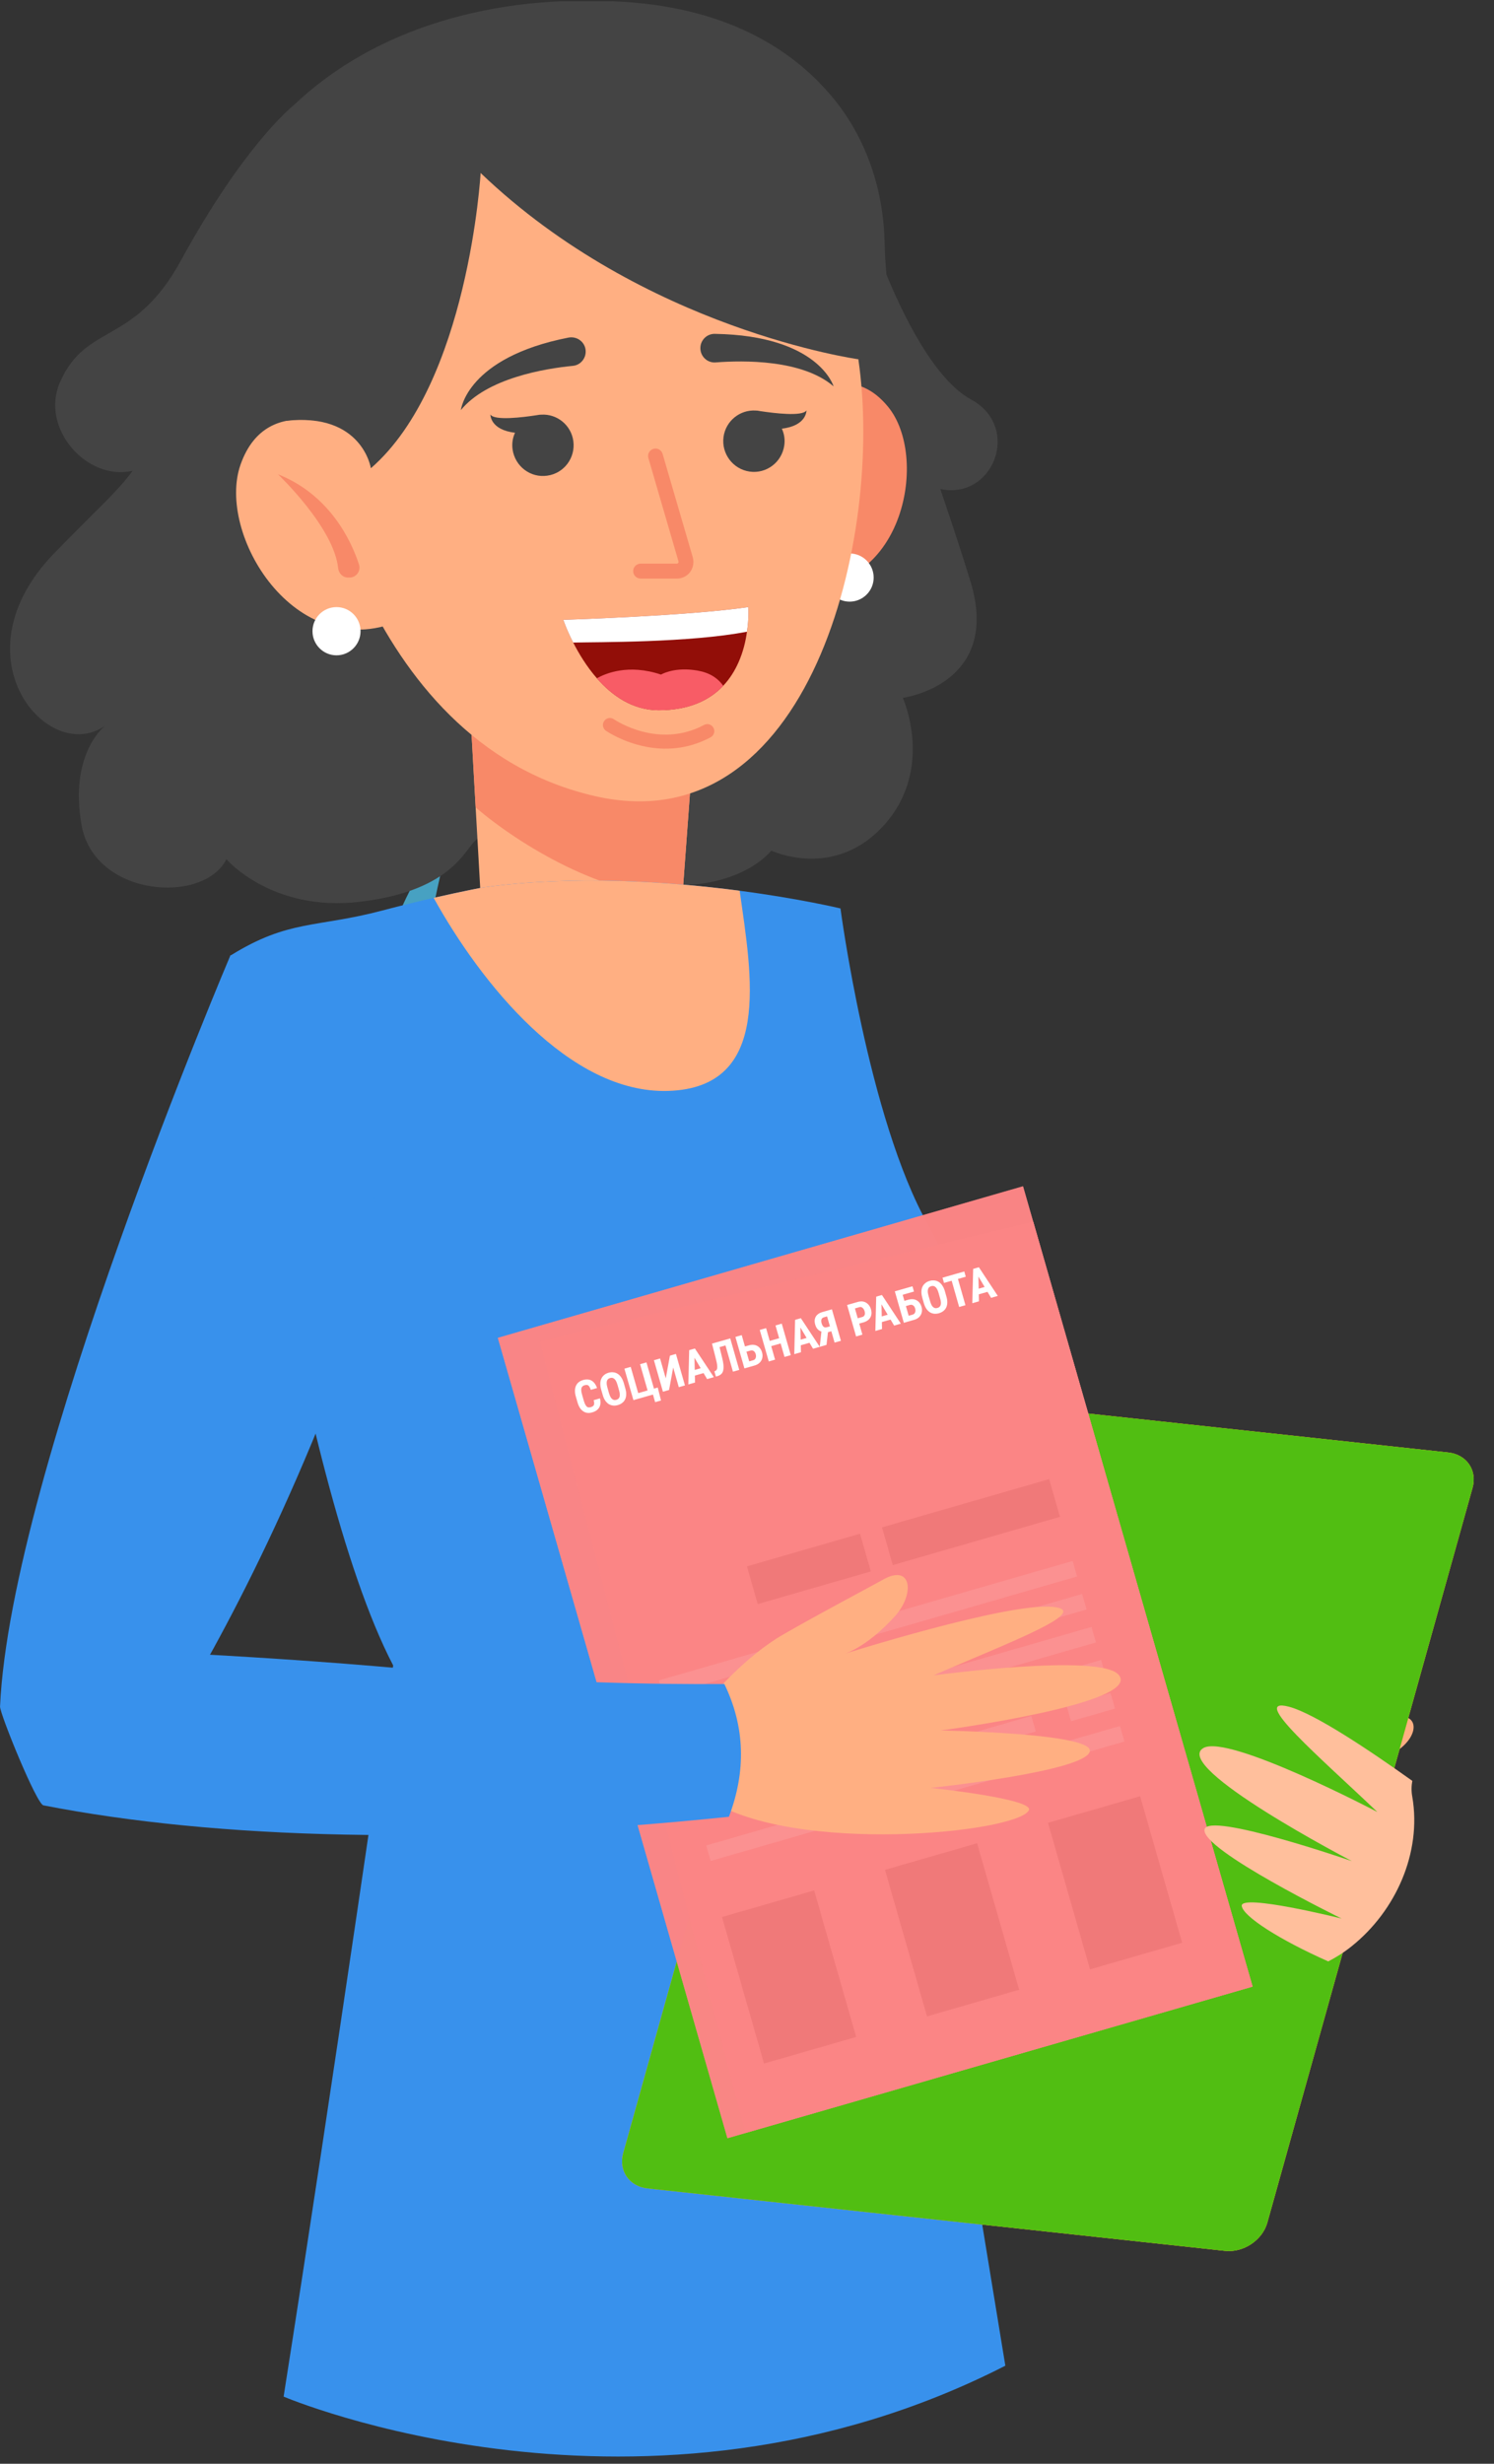 <svg width="37" height="61" viewBox="0 0 37 61" fill="none" xmlns="http://www.w3.org/2000/svg">
<rect x="0" y="0" width="37" height="61" fill="#333333" stroke="none"/>
<g clip-path="url(#clip0_4412_126280)">
<path d="M29.495 44.295C29.495 44.295 30.558 43.684 31.58 43.373C32.602 43.063 33.854 42.714 34.487 42.534C35.25 42.317 35.204 43.205 34.166 43.563C33.544 43.778 33.211 43.895 33.043 43.956C33.326 43.895 33.815 43.946 34.017 43.934C34.295 43.919 34.571 44.071 34.852 44.081C34.871 44.081 34.888 44.085 34.904 44.088C34.7 44.603 34.631 45.002 34.624 45.476C34.619 45.796 34.631 46.133 34.624 46.429C34.444 46.922 34.125 47.201 33.978 47.663C33.947 47.759 33.595 47.832 33.568 47.93C33.326 48.06 33.136 48.241 33.019 48.472C32.813 48.459 33.069 48.626 32.885 48.58C32.693 48.536 32.498 48.488 32.304 48.438C32.244 48.421 32.184 48.407 32.124 48.39C31.966 48.346 31.808 48.298 31.652 48.25C31.64 48.245 31.628 48.243 31.616 48.241C31.541 48.217 31.465 48.19 31.388 48.166C31.378 48.164 31.371 48.161 31.361 48.156C30.56 47.889 29.725 47.54 29.085 46.982C29.006 46.915 28.929 46.845 28.859 46.773C28.862 46.768 29.035 44.701 29.495 44.295Z" fill="#FFAF82"/>
<path d="M34.175 44.586C34.175 44.586 34.399 46.578 33.206 48.002C33.206 48.005 34.926 47.242 34.175 44.586Z" fill="#F88968"/>
<path d="M32.666 45.947C32.666 45.947 30.464 46.722 29.835 44.754C29.838 44.754 29.833 47.198 32.666 45.947Z" fill="#F88968"/>
<path d="M14.565 38.76C3.946 29.203 11.219 20.32 11.219 20.32C8.318 32.223 9.439 41.257 12.219 42.937C14.999 44.614 29.106 47.041 29.106 47.041C29.049 45.927 29.327 44.837 29.855 44.094C29.855 44.094 24.407 42.215 22.411 41.474C20.415 40.735 14.565 38.76 14.565 38.76Z" fill="#47A1C2"/>
<path d="M23.287 12.107C23.534 12.839 23.791 13.597 24.035 14.398C24.812 16.955 22.359 17.278 22.359 17.278C22.359 17.278 23.145 19.02 21.908 20.413C20.67 21.806 19.101 21.06 19.101 21.06C19.101 21.06 18.533 21.818 17.041 21.912C14.874 22.049 14.088 21.178 14.088 21.178L11.826 20.771C11.528 20.937 11.296 22.049 8.904 22.328C6.728 22.583 5.608 21.274 5.608 21.274C5.032 22.405 2.324 22.205 2.017 20.415C1.729 18.733 2.509 18.045 2.605 17.966C1.199 18.964 -1.144 16.265 1.338 13.703C2.348 12.661 2.907 12.177 3.286 11.655C2.161 11.922 0.983 10.608 1.487 9.461C2.137 7.981 3.324 8.571 4.483 6.446C6.025 3.624 7.206 2.661 7.273 2.606C7.273 2.606 7.275 2.606 7.275 2.604C9.266 0.71 12.207 -0.156 15.426 0.044C18.163 0.212 19.758 1.336 20.682 2.488C21.478 3.484 21.881 4.731 21.908 6.006C21.912 6.273 21.929 6.537 21.953 6.797C22.337 7.731 23.121 9.386 24.047 9.889C25.307 10.575 24.601 12.389 23.287 12.107Z" fill="#444444"/>
<path d="M19.418 10.286C19.418 10.286 20.838 8.662 21.994 10.072C23.012 11.313 22.378 14.6 19.898 14.508L19.418 10.286Z" fill="#F88968"/>
<path d="M21.637 14.3C21.637 14.629 21.37 14.896 21.042 14.896C20.713 14.896 20.447 14.629 20.447 14.3C20.447 13.97 20.713 13.703 21.042 13.703C21.37 13.703 21.637 13.97 21.637 14.3Z" fill="white"/>
<path d="M16.863 22.701C16.738 24.19 13.668 25.066 11.924 22.537L11.739 19.27L11.605 16.871L17.211 17.961L16.933 21.743L16.863 22.701Z" fill="#FFAF82"/>
<path d="M16.899 22.2C14.985 22.227 12.848 20.904 11.78 19.992L11.605 16.871L17.211 17.961L16.899 22.2Z" fill="#F88968"/>
<path d="M14.731 19.71C8.815 18.353 7.741 10.575 7.741 10.575C7.741 10.575 7.722 10.055 7.82 9.295C7.875 8.879 7.964 8.39 8.108 7.875C8.532 6.381 9.441 4.678 11.387 3.934C11.447 3.91 11.509 3.889 11.572 3.867C14.798 2.719 19.514 3.256 20.948 7.541C21.032 7.796 21.107 8.073 21.167 8.371C21.2 8.539 21.231 8.715 21.258 8.895C21.901 13.315 20.046 20.93 14.731 19.71Z" fill="#FFAF82"/>
<path d="M13.553 11.777C13.139 11.838 12.755 11.546 12.695 11.13C12.673 10.983 12.697 10.839 12.755 10.714C12.133 10.642 12.145 10.262 12.145 10.262C12.241 10.423 12.968 10.329 13.268 10.283H13.27C13.306 10.276 13.338 10.271 13.359 10.269C13.359 10.269 13.362 10.269 13.364 10.269C13.376 10.267 13.388 10.267 13.4 10.267C13.791 10.24 14.144 10.522 14.199 10.919C14.256 11.335 13.968 11.72 13.553 11.777Z" fill="#444444"/>
<path d="M8.758 10.735C8.758 10.735 6.635 9.568 5.956 11.507C5.359 13.213 7.29 16.437 9.876 15.381L8.758 10.735Z" fill="#FFAF82"/>
<path d="M18.286 16.407C18.197 16.607 18.075 16.805 17.912 16.978C17.581 17.329 17.077 17.584 16.309 17.584C15.664 17.582 15.158 17.223 14.781 16.792C14.527 16.501 14.333 16.177 14.196 15.909C14.03 15.587 13.951 15.346 13.951 15.346C13.951 15.346 17.048 15.25 18.531 15.031C18.531 15.048 18.55 15.301 18.499 15.642C18.468 15.871 18.406 16.14 18.286 16.407Z" fill="#920E08"/>
<path d="M18.499 15.64C17.087 15.914 14.8 15.895 14.196 15.909C14.03 15.587 13.951 15.346 13.951 15.346C13.951 15.346 17.048 15.25 18.531 15.031C18.533 15.046 18.55 15.298 18.499 15.64Z" fill="white"/>
<path d="M8.89 13.973C8.706 13.412 8.183 12.257 6.883 11.742C6.883 11.742 8.269 13.053 8.375 14.069C8.389 14.201 8.497 14.305 8.631 14.3H8.662C8.828 14.295 8.943 14.131 8.89 13.973Z" fill="#F88968"/>
<path d="M17.912 16.979C17.581 17.33 17.077 17.585 16.31 17.585C15.665 17.583 15.158 17.224 14.782 16.794C14.988 16.676 15.559 16.43 16.37 16.702C16.37 16.702 16.658 16.527 17.164 16.587C17.459 16.62 17.723 16.717 17.912 16.979Z" fill="#F85C66"/>
<path d="M15.996 18.488C15.427 18.377 15.036 18.113 15.007 18.093C14.928 18.038 14.909 17.932 14.962 17.853C15.017 17.773 15.123 17.754 15.202 17.807C15.247 17.838 16.312 18.548 17.437 17.949C17.521 17.903 17.627 17.937 17.67 18.021C17.716 18.105 17.682 18.211 17.598 18.255C17.015 18.567 16.449 18.577 15.996 18.488Z" fill="#F88968"/>
<path d="M16.763 14.325H15.866C15.765 14.325 15.681 14.243 15.681 14.14C15.681 14.039 15.763 13.955 15.866 13.955H16.763C16.78 13.955 16.79 13.945 16.797 13.938C16.801 13.931 16.809 13.918 16.804 13.902L16.058 11.342C16.029 11.243 16.084 11.142 16.183 11.113C16.281 11.084 16.382 11.14 16.41 11.238L17.157 13.798C17.192 13.923 17.169 14.056 17.092 14.162C17.015 14.265 16.895 14.325 16.763 14.325Z" fill="#F88968"/>
<path d="M14.499 8.639C14.537 8.844 14.393 9.039 14.187 9.058C13.496 9.125 12.062 9.361 11.414 10.153C11.414 10.153 11.555 8.853 14.081 8.358C14.276 8.322 14.463 8.447 14.499 8.639Z" fill="#444444"/>
<path d="M17.345 8.615C17.343 8.824 17.518 8.99 17.724 8.973C18.415 8.92 19.869 8.899 20.644 9.565C20.644 9.565 20.279 8.309 17.705 8.266C17.511 8.261 17.348 8.417 17.345 8.615Z" fill="#444444"/>
<path d="M18.565 11.676C18.98 11.736 19.363 11.445 19.423 11.029C19.445 10.882 19.421 10.738 19.363 10.613C19.985 10.54 19.973 10.16 19.973 10.16C19.877 10.321 19.15 10.227 18.85 10.182H18.848C18.812 10.175 18.78 10.17 18.759 10.167C18.759 10.167 18.756 10.167 18.754 10.167C18.742 10.165 18.73 10.165 18.718 10.165C18.327 10.139 17.974 10.42 17.919 10.817C17.862 11.231 18.15 11.616 18.565 11.676Z" fill="#444444"/>
<path d="M11.903 4.283C11.903 4.283 11.605 9.49 9.185 11.593C9.185 11.593 8.976 10.211 7.091 10.418C7.091 10.418 6.914 10.096 6.635 8.53C6.359 6.963 7.353 0.496 14.503 0.912C14.503 0.912 16.777 0.45 19.96 3.179C23.143 5.91 21.258 8.895 21.258 8.895C21.258 8.895 15.95 8.159 11.903 4.283Z" fill="#444444"/>
<path d="M8.334 16.225C8.005 16.225 7.739 15.957 7.739 15.628C7.739 15.298 8.005 15.031 8.334 15.031C8.662 15.031 8.929 15.298 8.929 15.628C8.929 15.957 8.662 16.225 8.334 16.225Z" fill="white"/>
<path d="M24.898 58.572C15.957 63.139 7.024 59.337 7.024 59.337C8.253 51.534 9.737 41.234 9.737 41.234C7.276 36.514 5.712 23.656 5.712 23.656C7.156 22.759 7.83 22.978 9.481 22.54C9.946 22.417 10.375 22.314 10.74 22.23C11.488 22.059 11.973 21.97 11.973 21.97C14.228 21.662 16.574 21.828 18.282 22.049C18.294 22.052 18.306 22.052 18.318 22.054C19.817 22.251 20.815 22.492 20.815 22.492C20.815 22.492 21.501 27.694 22.983 30.323C24.466 32.955 23.331 34.546 22.983 35.693C22.916 35.912 22.875 36.213 22.854 36.555C22.755 37.991 22.633 44.754 22.633 44.754L24.898 58.572Z" fill="#3891EC"/>
<path d="M16.55 27.01C14.096 27.087 11.899 24.323 10.74 22.23C11.489 22.059 11.973 21.97 11.973 21.97C14.228 21.662 16.574 21.828 18.282 22.049C18.294 22.052 18.306 22.052 18.318 22.054C18.615 24.159 19.133 26.928 16.55 27.01Z" fill="#FFAF82"/>
<path d="M22.983 35.695C22.916 35.914 22.875 36.215 22.854 36.554C18.519 38.789 14.029 37.514 14.029 37.514C19.863 37.416 22.983 35.695 22.983 35.695Z" fill="#47A1C2"/>
<path opacity="0.9" d="M18.315 45.352C17.919 45.393 17.564 45.684 17.463 46.05L15.436 53.306C15.314 53.742 15.585 54.134 16.038 54.182L30.342 55.729C30.796 55.777 31.263 55.465 31.386 55.032L36.469 36.837C36.591 36.402 36.32 36.01 35.867 35.962L23.688 34.645C23.235 34.597 22.767 34.91 22.645 35.343L20.303 43.721C20.066 44.577 19.241 45.256 18.315 45.352Z" fill="#FFA726"/>
<path opacity="0.9" d="M18.315 45.352C17.919 45.393 17.564 45.684 17.463 46.05L15.436 53.306C15.314 53.742 15.585 54.134 16.038 54.182L30.342 55.729C30.796 55.777 31.263 55.465 31.386 55.032L36.469 36.837C36.591 36.402 36.32 36.01 35.867 35.962L23.688 34.645C23.235 34.597 22.767 34.91 22.645 35.343L20.303 43.721C20.066 44.577 19.241 45.256 18.315 45.352Z" fill="#FFA726"/>
<path opacity="0.9" d="M18.315 45.352C17.919 45.393 17.564 45.684 17.463 46.05L15.436 53.306C15.314 53.742 15.585 54.134 16.038 54.182L30.342 55.729C30.796 55.777 31.263 55.465 31.386 55.032L36.469 36.837C36.591 36.402 36.32 36.01 35.867 35.962L23.688 34.645C23.235 34.597 22.767 34.91 22.645 35.343L20.303 43.721C20.066 44.577 19.241 45.256 18.315 45.352Z" fill="#3EC110"/>
<path opacity="0.9" d="M25.336 29.371L31.021 49.187L18.015 52.94L12.33 33.124L25.336 29.371Z" fill="#FB8585"/>
<path d="M20.983 35.614C20.131 34.637 20.23 33.152 21.205 32.297C22.179 31.443 23.66 31.542 24.512 32.52C25.364 33.497 25.265 34.982 24.29 35.837C23.316 36.691 21.835 36.592 20.983 35.614Z" fill="#920E08"/>
<path d="M23.263 35.856C24.249 35.572 24.818 34.54 24.535 33.551C24.252 32.562 23.223 31.992 22.237 32.276C21.251 32.56 20.682 33.592 20.965 34.581C21.248 35.567 22.277 36.14 23.263 35.856Z" fill="white"/>
<path d="M21.843 37.816L25.983 36.621L26.251 37.555L22.111 38.75L21.843 37.816Z" fill="#920E08"/>
<path d="M25.954 45.131L28.236 44.473L29.277 48.1L26.995 48.759L25.954 45.131Z" fill="#920E08"/>
<path d="M17.881 47.463L20.163 46.805L21.204 50.432L18.922 51.091L17.881 47.463Z" fill="#920E08"/>
<path d="M21.917 46.295L24.199 45.637L25.24 49.264L22.958 49.923L21.917 46.295Z" fill="#920E08"/>
<path d="M18.498 38.781L21.299 37.973L21.567 38.907L18.766 39.715L18.498 38.781Z" fill="#920E08"/>
<path d="M16.317 41.605L26.564 38.648L26.674 39.032L16.427 41.989L16.317 41.605Z" fill="white"/>
<path d="M21.705 40.935L26.8 39.465L26.91 39.849L21.815 41.319L21.705 40.935Z" fill="white"/>
<path d="M17.426 42.171L20.833 41.188L20.943 41.571L17.536 42.555L17.426 42.171Z" fill="white"/>
<path d="M18.842 42.645L27.032 40.281L27.142 40.665L18.952 43.029L18.842 42.645Z" fill="white"/>
<path d="M17.854 43.815L27.269 41.098L27.379 41.481L17.964 44.198L17.854 43.815Z" fill="white"/>
<path d="M26.415 42.232L27.503 41.918L27.613 42.302L26.525 42.616L26.415 42.232Z" fill="white"/>
<path d="M20.736 43.871L25.542 42.484L25.652 42.868L20.846 44.255L20.736 43.871Z" fill="white"/>
<path d="M17.491 45.691L27.737 42.734L27.847 43.118L17.601 46.075L17.491 45.691Z" fill="white"/>
<path opacity="0.9" d="M25.588 30.246L31.021 49.184L18.459 52.809L13.367 33.21L25.588 30.246Z" fill="#FB8585"/>
<path opacity="0.9" d="M25.336 29.371L31.021 49.187L18.015 52.94L12.33 33.124L25.336 29.371Z" fill="#FB8585"/>
<path d="M21.843 37.816L25.983 36.621L26.251 37.555L22.111 38.75L21.843 37.816Z" fill="#920E08"/>
<path d="M25.954 45.131L28.236 44.473L29.277 48.1L26.995 48.759L25.954 45.131Z" fill="#920E08"/>
<path d="M17.881 47.463L20.163 46.805L21.204 50.432L18.922 51.091L17.881 47.463Z" fill="#920E08"/>
<path d="M21.917 46.295L24.199 45.637L25.24 49.264L22.958 49.923L21.917 46.295Z" fill="#920E08"/>
<path d="M18.498 38.781L21.299 37.973L21.567 38.907L18.766 39.715L18.498 38.781Z" fill="#920E08"/>
<path d="M16.317 41.605L26.564 38.648L26.674 39.032L16.427 41.989L16.317 41.605Z" fill="white"/>
<path d="M21.705 40.935L26.8 39.465L26.91 39.849L21.815 41.319L21.705 40.935Z" fill="white"/>
<path d="M17.426 42.171L20.833 41.188L20.943 41.571L17.536 42.555L17.426 42.171Z" fill="white"/>
<path d="M18.842 42.645L27.032 40.281L27.142 40.665L18.952 43.029L18.842 42.645Z" fill="white"/>
<path d="M17.854 43.815L27.269 41.098L27.379 41.481L17.964 44.198L17.854 43.815Z" fill="white"/>
<path d="M26.415 42.232L27.503 41.918L27.613 42.302L26.525 42.616L26.415 42.232Z" fill="white"/>
<path d="M20.736 43.871L25.542 42.484L25.652 42.868L20.846 44.255L20.736 43.871Z" fill="white"/>
<path d="M17.491 45.691L27.737 42.734L27.847 43.118L17.601 46.075L17.491 45.691Z" fill="white"/>
<path opacity="0.9" d="M25.588 30.246L31.021 49.184L18.459 52.809L13.367 33.21L25.588 30.246Z" fill="#FB8585"/>
<path d="M17.627 41.997C17.627 41.997 18.464 41.004 19.39 40.472C20.318 39.938 21.309 39.42 21.887 39.1C22.583 38.718 22.655 39.471 22.168 40.01C21.431 40.828 20.872 40.96 20.872 40.96C20.872 40.96 24.929 39.675 26.066 39.784C27.104 39.88 24.902 40.7 23.12 41.48C23.12 41.48 27.253 40.922 27.706 41.468C28.304 42.182 23.297 42.844 23.297 42.844C23.297 42.844 27.064 42.907 26.991 43.357C26.912 43.859 23.05 44.266 23.05 44.266C23.05 44.266 25.634 44.538 25.48 44.822C25.178 45.38 19.678 45.929 17.555 44.552C17.557 44.55 17.267 42.498 17.627 41.997Z" fill="#FFAF82"/>
<path d="M9.534 30.721C7.708 36.598 5.372 40.785 4.225 42.645C4.091 42.864 1.241 40.703 1.397 40.797C2.321 40.828 6.698 40.984 10.846 41.394C13.597 41.665 16.236 41.706 17.939 41.694C18.455 42.758 18.479 43.855 18.052 44.981C11.071 45.703 5.355 45.532 1.08 44.699C0.92 44.706 -0.006 42.426 0.001 42.252C0.262 36.432 5.71 23.645 5.71 23.645C8.471 25.682 9.534 30.721 9.534 30.721Z" fill="#3891EC"/>
<path d="M29.803 43.279C30.417 42.923 34.111 44.862 34.111 44.862C32.7 43.517 30.911 41.994 31.921 42.256C32.552 42.422 33.916 43.334 34.977 44.092C34.955 44.215 34.95 44.347 34.977 44.489C35.214 45.877 34.562 47.316 33.477 48.185C33.29 48.336 33.094 48.459 32.895 48.562C31.688 48.026 30.793 47.453 30.753 47.191C30.704 46.873 33.226 47.501 33.226 47.501C33.226 47.501 29.735 45.795 29.831 45.295C29.918 44.847 33.48 46.079 33.48 46.079C33.48 46.079 28.997 43.746 29.803 43.279Z" fill="#FFBF9C"/>
<path d="M14.703 34.667L14.859 34.622C14.873 34.681 14.876 34.734 14.866 34.781C14.856 34.827 14.834 34.866 14.8 34.898C14.767 34.93 14.723 34.953 14.667 34.969C14.624 34.982 14.583 34.986 14.546 34.981C14.508 34.976 14.473 34.963 14.442 34.941C14.41 34.92 14.382 34.89 14.358 34.852C14.335 34.814 14.315 34.767 14.3 34.713L14.262 34.581C14.246 34.527 14.239 34.477 14.239 34.432C14.24 34.386 14.248 34.346 14.264 34.311C14.28 34.276 14.302 34.246 14.332 34.222C14.361 34.198 14.398 34.18 14.44 34.168C14.497 34.151 14.547 34.149 14.591 34.159C14.636 34.169 14.674 34.192 14.707 34.227C14.739 34.262 14.766 34.308 14.787 34.366L14.631 34.411C14.619 34.374 14.607 34.346 14.593 34.327C14.58 34.308 14.564 34.296 14.546 34.292C14.528 34.287 14.505 34.289 14.477 34.297C14.456 34.303 14.44 34.312 14.427 34.324C14.414 34.335 14.405 34.35 14.4 34.369C14.395 34.388 14.393 34.411 14.396 34.438C14.399 34.466 14.406 34.498 14.417 34.535L14.455 34.669C14.466 34.706 14.477 34.736 14.488 34.761C14.499 34.786 14.512 34.805 14.525 34.819C14.538 34.833 14.553 34.842 14.57 34.845C14.587 34.848 14.607 34.846 14.63 34.84C14.656 34.832 14.676 34.822 14.69 34.81C14.704 34.797 14.713 34.78 14.714 34.757C14.717 34.735 14.713 34.705 14.703 34.667ZM15.45 34.247L15.487 34.377C15.503 34.432 15.51 34.482 15.508 34.527C15.507 34.572 15.498 34.612 15.481 34.647C15.464 34.681 15.441 34.711 15.41 34.734C15.38 34.758 15.344 34.776 15.302 34.788C15.261 34.8 15.22 34.804 15.182 34.8C15.143 34.795 15.108 34.783 15.075 34.763C15.043 34.742 15.014 34.713 14.988 34.676C14.963 34.639 14.942 34.592 14.927 34.537L14.889 34.407C14.873 34.351 14.866 34.3 14.867 34.254C14.868 34.208 14.877 34.167 14.894 34.132C14.911 34.096 14.934 34.066 14.964 34.042C14.995 34.017 15.03 33.999 15.072 33.987C15.114 33.975 15.154 33.972 15.193 33.977C15.231 33.981 15.267 33.994 15.3 34.016C15.333 34.037 15.362 34.066 15.387 34.105C15.413 34.143 15.434 34.191 15.45 34.247ZM15.331 34.422L15.294 34.291C15.283 34.253 15.271 34.223 15.259 34.198C15.246 34.173 15.232 34.154 15.216 34.14C15.2 34.127 15.184 34.118 15.166 34.114C15.149 34.111 15.13 34.112 15.11 34.118C15.089 34.124 15.072 34.133 15.059 34.145C15.046 34.157 15.036 34.173 15.03 34.193C15.025 34.213 15.023 34.237 15.025 34.265C15.028 34.292 15.034 34.325 15.045 34.362L15.082 34.493C15.093 34.529 15.104 34.558 15.117 34.582C15.129 34.606 15.143 34.624 15.158 34.637C15.174 34.65 15.19 34.658 15.208 34.662C15.226 34.665 15.245 34.663 15.265 34.658C15.285 34.652 15.302 34.643 15.315 34.631C15.328 34.619 15.338 34.603 15.344 34.584C15.349 34.565 15.351 34.542 15.349 34.516C15.348 34.489 15.341 34.457 15.331 34.422ZM16.29 34.354L16.37 34.674L16.225 34.716L16.171 34.528L16.12 34.542L16.083 34.413L16.29 34.354ZM15.687 34.666L15.464 33.887L15.62 33.842L15.806 34.492L16.038 34.426L15.852 33.776L16.01 33.731L16.233 34.51L15.687 34.666ZM16.488 34.127L16.591 33.565L16.74 33.522L16.963 34.301L16.811 34.345L16.672 33.858L16.57 34.414L16.418 34.457L16.195 33.678L16.347 33.634L16.488 34.127ZM17.197 33.542L17.213 34.23L17.047 34.277L17.068 33.428L17.171 33.399L17.197 33.542ZM17.512 34.144L17.161 33.552L17.105 33.417L17.21 33.388L17.679 34.097L17.512 34.144ZM17.435 33.852L17.472 33.982L17.121 34.083L17.083 33.952L17.435 33.852ZM17.972 33.17L18.009 33.3L17.689 33.391L17.652 33.261L17.972 33.17ZM18.085 33.137L18.308 33.917L18.152 33.961L17.93 33.182L18.085 33.137ZM17.633 33.267L17.788 33.222L17.885 33.62C17.9 33.679 17.91 33.731 17.915 33.776C17.92 33.821 17.921 33.861 17.917 33.894C17.914 33.927 17.906 33.955 17.893 33.979C17.881 34.002 17.864 34.021 17.843 34.036C17.822 34.051 17.796 34.063 17.767 34.072L17.73 34.082L17.692 33.953L17.71 33.945C17.723 33.94 17.734 33.932 17.743 33.921C17.751 33.911 17.757 33.897 17.761 33.88C17.764 33.863 17.764 33.842 17.762 33.818C17.761 33.793 17.756 33.763 17.749 33.729C17.742 33.695 17.733 33.655 17.721 33.61L17.633 33.267ZM18.398 33.351L18.547 33.309C18.599 33.294 18.647 33.291 18.691 33.3C18.735 33.31 18.772 33.33 18.804 33.361C18.835 33.392 18.858 33.433 18.872 33.483C18.883 33.52 18.887 33.556 18.883 33.59C18.88 33.624 18.871 33.655 18.855 33.684C18.839 33.713 18.817 33.738 18.789 33.759C18.762 33.78 18.728 33.796 18.689 33.808L18.436 33.88L18.213 33.101L18.369 33.056L18.555 33.706L18.652 33.678C18.674 33.672 18.691 33.661 18.702 33.645C18.713 33.63 18.72 33.612 18.722 33.591C18.724 33.57 18.722 33.549 18.716 33.526C18.71 33.504 18.7 33.486 18.688 33.47C18.675 33.455 18.66 33.444 18.643 33.439C18.625 33.433 18.605 33.433 18.584 33.439L18.436 33.481L18.398 33.351ZM19.338 33.121L19.375 33.25L19.056 33.342L19.018 33.212L19.338 33.121ZM18.973 32.883L19.195 33.663L19.039 33.708L18.816 32.928L18.973 32.883ZM19.361 32.772L19.584 33.552L19.429 33.596L19.206 32.817L19.361 32.772ZM19.821 32.791L19.836 33.48L19.671 33.527L19.691 32.678L19.795 32.648L19.821 32.791ZM20.136 33.394L19.784 32.802L19.729 32.667L19.834 32.637L20.302 33.346L20.136 33.394ZM20.059 33.102L20.096 33.232L19.744 33.332L19.707 33.202L20.059 33.102ZM20.639 32.946L20.48 32.991L20.42 32.984C20.361 32.979 20.313 32.962 20.273 32.931C20.234 32.901 20.206 32.855 20.189 32.795C20.174 32.743 20.171 32.696 20.181 32.655C20.191 32.614 20.212 32.578 20.243 32.55C20.275 32.521 20.316 32.499 20.367 32.485L20.603 32.417L20.826 33.197L20.669 33.241L20.483 32.592L20.405 32.615C20.373 32.624 20.353 32.641 20.344 32.667C20.336 32.692 20.337 32.725 20.348 32.764C20.357 32.792 20.367 32.815 20.379 32.831C20.391 32.847 20.406 32.858 20.422 32.863C20.439 32.867 20.458 32.866 20.48 32.86L20.604 32.825L20.639 32.946ZM20.513 32.911L20.469 33.298L20.301 33.347L20.344 32.959L20.513 32.911ZM21.389 32.739L21.23 32.784L21.192 32.654L21.352 32.608C21.374 32.602 21.39 32.592 21.401 32.578C21.413 32.564 21.419 32.547 21.421 32.528C21.422 32.508 21.42 32.487 21.413 32.465C21.407 32.443 21.398 32.423 21.385 32.406C21.373 32.388 21.358 32.375 21.341 32.367C21.324 32.358 21.304 32.357 21.282 32.364L21.173 32.395L21.358 33.044L21.202 33.089L20.979 32.31L21.245 32.234C21.297 32.219 21.345 32.217 21.39 32.228C21.434 32.239 21.471 32.262 21.502 32.295C21.534 32.328 21.557 32.369 21.571 32.419C21.585 32.469 21.588 32.516 21.578 32.559C21.568 32.601 21.548 32.638 21.516 32.669C21.484 32.7 21.441 32.724 21.389 32.739ZM21.829 32.217L21.844 32.905L21.679 32.953L21.7 32.104L21.803 32.074L21.829 32.217ZM22.144 32.82L21.792 32.228L21.737 32.093L21.842 32.063L22.31 32.772L22.144 32.82ZM22.067 32.527L22.104 32.657L21.752 32.758L21.715 32.628L22.067 32.527ZM22.598 31.847L22.635 31.977L22.355 32.057L22.541 32.706L22.384 32.751L22.161 31.972L22.598 31.847ZM22.347 32.222L22.495 32.179C22.547 32.165 22.596 32.162 22.64 32.171C22.683 32.181 22.721 32.201 22.752 32.232C22.784 32.263 22.807 32.304 22.821 32.353C22.832 32.391 22.836 32.426 22.832 32.461C22.829 32.495 22.82 32.526 22.804 32.555C22.788 32.584 22.766 32.609 22.738 32.63C22.711 32.651 22.677 32.667 22.638 32.678L22.384 32.751L22.161 31.972L22.318 31.927L22.504 32.577L22.601 32.549C22.623 32.542 22.639 32.532 22.651 32.516C22.662 32.5 22.669 32.482 22.671 32.462C22.673 32.441 22.671 32.419 22.665 32.397C22.658 32.375 22.649 32.356 22.637 32.341C22.624 32.326 22.609 32.315 22.592 32.309C22.574 32.303 22.554 32.303 22.532 32.309L22.384 32.352L22.347 32.222ZM23.402 31.973L23.439 32.103C23.455 32.158 23.462 32.208 23.46 32.253C23.459 32.298 23.45 32.338 23.433 32.373C23.417 32.407 23.393 32.436 23.362 32.46C23.332 32.484 23.296 32.502 23.254 32.514C23.213 32.526 23.172 32.529 23.134 32.526C23.096 32.521 23.06 32.509 23.027 32.489C22.995 32.468 22.966 32.439 22.941 32.402C22.915 32.364 22.895 32.318 22.879 32.263L22.842 32.133C22.826 32.077 22.818 32.026 22.819 31.98C22.82 31.933 22.829 31.893 22.846 31.857C22.863 31.822 22.887 31.792 22.917 31.768C22.947 31.743 22.983 31.725 23.024 31.713C23.066 31.701 23.106 31.698 23.145 31.703C23.183 31.707 23.219 31.72 23.252 31.741C23.285 31.762 23.314 31.792 23.339 31.831C23.365 31.869 23.386 31.916 23.402 31.973ZM23.283 32.148L23.246 32.016C23.235 31.979 23.224 31.948 23.211 31.924C23.198 31.899 23.184 31.88 23.168 31.866C23.153 31.852 23.136 31.844 23.119 31.84C23.101 31.837 23.082 31.838 23.062 31.844C23.041 31.85 23.024 31.859 23.011 31.871C22.998 31.883 22.988 31.899 22.983 31.919C22.977 31.939 22.975 31.963 22.977 31.991C22.98 32.018 22.986 32.05 22.997 32.087L23.035 32.219C23.045 32.254 23.056 32.284 23.069 32.308C23.081 32.332 23.095 32.35 23.111 32.363C23.126 32.376 23.142 32.384 23.16 32.388C23.178 32.391 23.197 32.389 23.217 32.383C23.237 32.378 23.254 32.369 23.267 32.357C23.28 32.345 23.29 32.329 23.296 32.31C23.302 32.291 23.303 32.268 23.302 32.241C23.3 32.214 23.294 32.183 23.283 32.148ZM23.687 31.535L23.91 32.315L23.754 32.359L23.532 31.58L23.687 31.535ZM23.881 31.48L23.918 31.61L23.379 31.764L23.342 31.634L23.881 31.48ZM24.23 31.531L24.245 32.219L24.08 32.266L24.101 31.417L24.204 31.387L24.23 31.531ZM24.545 32.133L24.193 31.541L24.138 31.406L24.243 31.376L24.711 32.085L24.545 32.133ZM24.468 31.841L24.505 31.971L24.153 32.071L24.116 31.941L24.468 31.841Z" fill="white"/>
</g>
<defs>
<clipPath id="clip0_4412_126280">
<rect width="37" height="60.941" fill="white" transform="matrix(-1 0 0 1 37 0.031)"/>
</clipPath>
</defs>
</svg>
